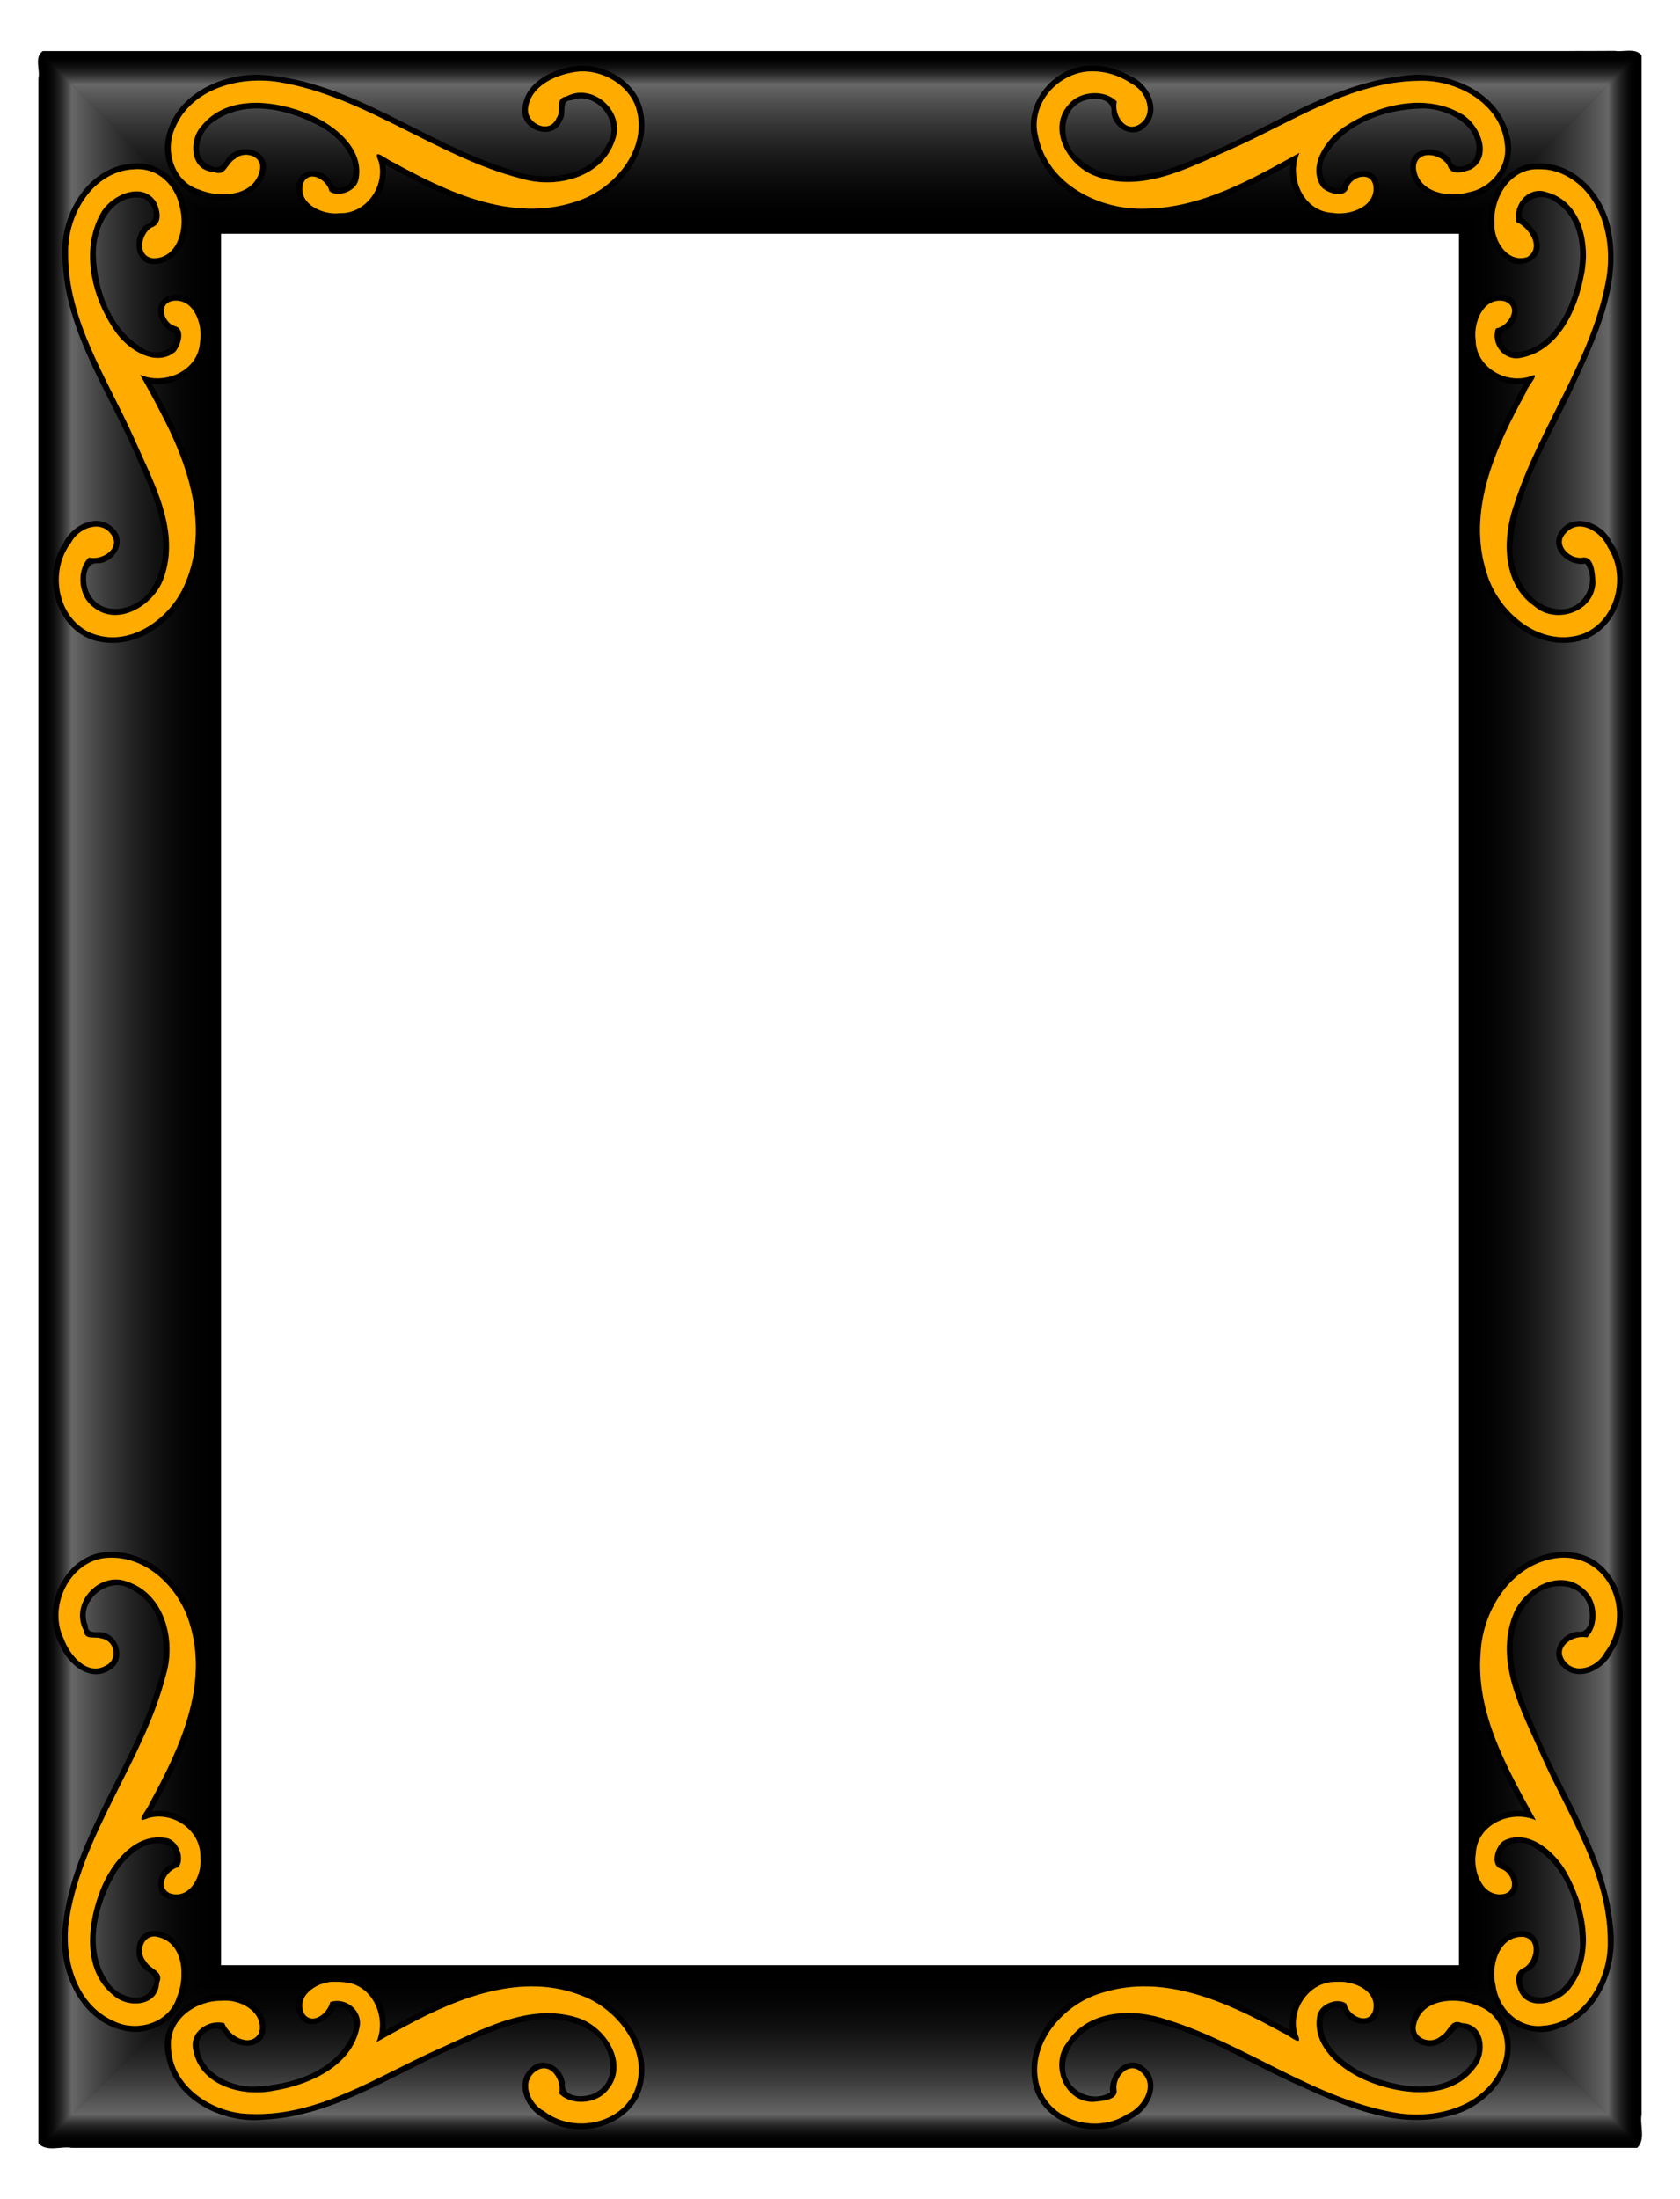 <?xml version="1.0" encoding="UTF-8" standalone="no"?>
<!-- Created with Inkscape (http://www.inkscape.org/) -->

<svg
   xmlns:dc="http://purl.org/dc/elements/1.1/"
   xmlns:cc="http://creativecommons.org/ns#"
   xmlns:rdf="http://www.w3.org/1999/02/22-rdf-syntax-ns#"
   xmlns:svg="http://www.w3.org/2000/svg"
   xmlns="http://www.w3.org/2000/svg"
   xmlns:xlink="http://www.w3.org/1999/xlink"
   xmlns:sodipodi="http://sodipodi.sourceforge.net/DTD/sodipodi-0.dtd"
   xmlns:inkscape="http://www.inkscape.org/namespaces/inkscape"
   width="163.55mm"
   height="213.983mm"
   viewBox="0 0 579.508 758.206"
   id="svg9563"
   version="1.1"
   inkscape:version="0.91 r13725"
   sodipodi:docname="RectangularFrame19.svg">
  <defs
     id="defs9565">
    <linearGradient
       id="linearGradient10485">
      <stop
         id="stop10487"
         offset="0"
         style="stop-color:#000000;stop-opacity:0;" />
      <stop
         style="stop-color:#ffffff;stop-opacity:0.405;"
         offset="0.833"
         id="stop10489" />
      <stop
         id="stop10491"
         offset="1"
         style="stop-color:#000000;stop-opacity:0;" />
    </linearGradient>
    <linearGradient
       inkscape:collect="always"
       xlink:href="#linearGradient10485"
       id="linearGradient4557"
       gradientUnits="userSpaceOnUse"
       x1="1400"
       y1="1252.362"
       x2="1400"
       y2="1312.362"
       gradientTransform="matrix(1,0,0,-1,-6358.641,-1510.901)" />
    <filter
       inkscape:label="3D Marble"
       inkscape:menu="Materials"
       inkscape:menu-tooltip="3D warped marble texture"
       height="1.5"
       y="-0.25"
       width="1.5"
       x="-0.25"
       style="color-interpolation-filters:sRGB"
       id="filter4505">
      <feGaussianBlur
         stdDeviation="4"
         result="result8"
         id="feGaussianBlur4507" />
      <feTurbulence
         seed="50"
         result="result7"
         type="turbulence"
         numOctaves="7"
         baseFrequency="0.01 0.01"
         id="feTurbulence4509" />
      <feColorMatrix
         result="result5"
         values="1 0 0 0 0 0 1 0 0 0 0 0 1 0 0 0 0 0 1.4 0 "
         id="feColorMatrix4511" />
      <feComposite
         result="result6"
         in="result5"
         operator="in"
         in2="result8"
         id="feComposite4513" />
      <feDisplacementMap
         in="result5"
         xChannelSelector="A"
         yChannelSelector="A"
         scale="100"
         result="result4"
         in2="result6"
         id="feDisplacementMap4515" />
      <feFlood
         flood-opacity="1"
         flood-color="rgb(107,234,107)"
         id="feFlood4517" />
      <feComposite
         result="result2"
         operator="atop"
         in2="result4"
         id="feComposite4519" />
      <feComposite
         in="result2"
         operator="atop"
         in2="SourceGraphic"
         result="result9"
         id="feComposite4521" />
      <feBlend
         result="fbSourceGraphic"
         mode="darken"
         in2="result9"
         id="feBlend4523" />
      <feGaussianBlur
         stdDeviation="5"
         in="fbSourceGraphic"
         result="result0"
         id="feGaussianBlur4525" />
      <feComposite
         in2="fbSourceGraphic"
         result="result2"
         operator="in"
         id="feComposite4531" />
      <feComposite
         k4="0"
         k1="0"
         in="fbSourceGraphic"
         result="result4"
         operator="arithmetic"
         k2="1"
         k3="1"
         in2="result2"
         id="feComposite4533" />
    </filter>
    <linearGradient
       inkscape:collect="always"
       xlink:href="#linearGradient10485"
       id="linearGradient10505"
       gradientUnits="userSpaceOnUse"
       gradientTransform="translate(-6358.641,-3415.626)"
       x1="1400"
       y1="1252.362"
       x2="1400"
       y2="1312.362" />
    <linearGradient
       inkscape:collect="always"
       xlink:href="#linearGradient10485"
       id="linearGradient10509"
       gradientUnits="userSpaceOnUse"
       gradientTransform="matrix(0,1,-1,0,-3756.279,-3943.263)"
       x1="1400"
       y1="1252.362"
       x2="1400"
       y2="1312.362" />
    <linearGradient
       inkscape:collect="always"
       xlink:href="#linearGradient10485"
       id="linearGradient10513"
       gradientUnits="userSpaceOnUse"
       gradientTransform="matrix(0,1,1,0,-5831.004,-3943.263)"
       x1="1400"
       y1="1252.362"
       x2="1400"
       y2="1312.362" />
    <filter
       inkscape:collect="always"
       style="color-interpolation-filters:sRGB"
       id="filter10545"
       x="-0.014"
       width="1.028"
       y="-0.011"
       height="1.021">
      <feGaussianBlur
         inkscape:collect="always"
         stdDeviation="3.175"
         id="feGaussianBlur10547" />
    </filter>
    <filter
       inkscape:menu-tooltip="Bright metallic effect for any color"
       inkscape:menu="Bevels"
       inkscape:label="Bright Metal"
       style="color-interpolation-filters:sRGB"
       id="filter10833">
      <feGaussianBlur
         result="result6"
         stdDeviation="8"
         in="SourceGraphic"
         id="feGaussianBlur10835" />
      <feComposite
         in2="SourceGraphic"
         in="result6"
         operator="xor"
         result="result10"
         id="feComposite10837" />
      <feGaussianBlur
         result="result2"
         stdDeviation="8"
         id="feGaussianBlur10839" />
      <feComposite
         in2="SourceGraphic"
         operator="atop"
         in="result10"
         result="result91"
         id="feComposite10841" />
      <feComposite
         result="result4"
         in="result2"
         operator="xor"
         in2="result91"
         id="feComposite10843" />
      <feGaussianBlur
         in="result4"
         result="result3"
         stdDeviation="4"
         id="feGaussianBlur10845" />
      <feSpecularLighting
         result="result5"
         specularExponent="5"
         specularConstant="1.1"
         surfaceScale="18"
         id="feSpecularLighting10847">
        <feDistantLight
           azimuth="235"
           elevation="55"
           id="feDistantLight10849" />
      </feSpecularLighting>
      <feComposite
         in="result3"
         k3="1.1"
         k2="0.5"
         operator="arithmetic"
         result="result7"
         in2="result5"
         k1="0.5"
         id="feComposite10851"
         k4="0" />
      <feComposite
         in="result7"
         operator="atop"
         in2="SourceGraphic"
         result="result8"
         id="feComposite10853" />
    </filter>
    <filter
       inkscape:menu-tooltip="Bright metallic effect for any color"
       inkscape:menu="Bevels"
       inkscape:label="Bright Metal"
       style="color-interpolation-filters:sRGB"
       id="filter10855">
      <feGaussianBlur
         result="result6"
         stdDeviation="8"
         in="SourceGraphic"
         id="feGaussianBlur10857" />
      <feComposite
         in2="SourceGraphic"
         in="result6"
         operator="xor"
         result="result10"
         id="feComposite10859" />
      <feGaussianBlur
         result="result2"
         stdDeviation="8"
         id="feGaussianBlur10861" />
      <feComposite
         in2="SourceGraphic"
         operator="atop"
         in="result10"
         result="result91"
         id="feComposite10863" />
      <feComposite
         result="result4"
         in="result2"
         operator="xor"
         in2="result91"
         id="feComposite10865" />
      <feGaussianBlur
         in="result4"
         result="result3"
         stdDeviation="4"
         id="feGaussianBlur10867" />
      <feSpecularLighting
         result="result5"
         specularExponent="5"
         specularConstant="1.1"
         surfaceScale="18"
         id="feSpecularLighting10869">
        <feDistantLight
           azimuth="235"
           elevation="55"
           id="feDistantLight10871" />
      </feSpecularLighting>
      <feComposite
         in="result3"
         k3="1.1"
         k2="0.5"
         operator="arithmetic"
         result="result7"
         in2="result5"
         k1="0.5"
         id="feComposite10873"
         k4="0" />
      <feComposite
         in="result7"
         operator="atop"
         in2="SourceGraphic"
         result="result8"
         id="feComposite10875" />
    </filter>
    <filter
       inkscape:menu-tooltip="Bright metallic effect for any color"
       inkscape:menu="Bevels"
       inkscape:label="Bright Metal"
       style="color-interpolation-filters:sRGB"
       id="filter10877">
      <feGaussianBlur
         result="result6"
         stdDeviation="8"
         in="SourceGraphic"
         id="feGaussianBlur10879" />
      <feComposite
         in2="SourceGraphic"
         in="result6"
         operator="xor"
         result="result10"
         id="feComposite10881" />
      <feGaussianBlur
         result="result2"
         stdDeviation="8"
         id="feGaussianBlur10883" />
      <feComposite
         in2="SourceGraphic"
         operator="atop"
         in="result10"
         result="result91"
         id="feComposite10885" />
      <feComposite
         result="result4"
         in="result2"
         operator="xor"
         in2="result91"
         id="feComposite10887" />
      <feGaussianBlur
         in="result4"
         result="result3"
         stdDeviation="4"
         id="feGaussianBlur10889" />
      <feSpecularLighting
         result="result5"
         specularExponent="5"
         specularConstant="1.1"
         surfaceScale="18"
         id="feSpecularLighting10891">
        <feDistantLight
           azimuth="235"
           elevation="55"
           id="feDistantLight10893" />
      </feSpecularLighting>
      <feComposite
         in="result3"
         k3="1.1"
         k2="0.5"
         operator="arithmetic"
         result="result7"
         in2="result5"
         k1="0.5"
         id="feComposite10895"
         k4="0" />
      <feComposite
         in="result7"
         operator="atop"
         in2="SourceGraphic"
         result="result8"
         id="feComposite10897" />
    </filter>
    <filter
       inkscape:menu-tooltip="Bright metallic effect for any color"
       inkscape:menu="Bevels"
       inkscape:label="Bright Metal"
       style="color-interpolation-filters:sRGB"
       id="filter10899">
      <feGaussianBlur
         result="result6"
         stdDeviation="8"
         in="SourceGraphic"
         id="feGaussianBlur10901" />
      <feComposite
         in2="SourceGraphic"
         in="result6"
         operator="xor"
         result="result10"
         id="feComposite10903" />
      <feGaussianBlur
         result="result2"
         stdDeviation="8"
         id="feGaussianBlur10905" />
      <feComposite
         in2="SourceGraphic"
         operator="atop"
         in="result10"
         result="result91"
         id="feComposite10907" />
      <feComposite
         result="result4"
         in="result2"
         operator="xor"
         in2="result91"
         id="feComposite10909" />
      <feGaussianBlur
         in="result4"
         result="result3"
         stdDeviation="4"
         id="feGaussianBlur10911" />
      <feSpecularLighting
         result="result5"
         specularExponent="5"
         specularConstant="1.1"
         surfaceScale="18"
         id="feSpecularLighting10913">
        <feDistantLight
           azimuth="235"
           elevation="55"
           id="feDistantLight10915" />
      </feSpecularLighting>
      <feComposite
         in="result3"
         k3="1.1"
         k2="0.5"
         operator="arithmetic"
         result="result7"
         in2="result5"
         k1="0.5"
         id="feComposite10917"
         k4="0" />
      <feComposite
         in="result7"
         operator="atop"
         in2="SourceGraphic"
         result="result8"
         id="feComposite10919" />
    </filter>
    <filter
       inkscape:menu-tooltip="Bright metallic effect for any color"
       inkscape:menu="Bevels"
       inkscape:label="Bright Metal"
       style="color-interpolation-filters:sRGB"
       id="filter10921">
      <feGaussianBlur
         result="result6"
         stdDeviation="8"
         in="SourceGraphic"
         id="feGaussianBlur10923" />
      <feComposite
         in2="SourceGraphic"
         in="result6"
         operator="xor"
         result="result10"
         id="feComposite10925" />
      <feGaussianBlur
         result="result2"
         stdDeviation="8"
         id="feGaussianBlur10927" />
      <feComposite
         in2="SourceGraphic"
         operator="atop"
         in="result10"
         result="result91"
         id="feComposite10929" />
      <feComposite
         result="result4"
         in="result2"
         operator="xor"
         in2="result91"
         id="feComposite10931" />
      <feGaussianBlur
         in="result4"
         result="result3"
         stdDeviation="4"
         id="feGaussianBlur10933" />
      <feSpecularLighting
         result="result5"
         specularExponent="5"
         specularConstant="1.1"
         surfaceScale="18"
         id="feSpecularLighting10935">
        <feDistantLight
           azimuth="235"
           elevation="55"
           id="feDistantLight10937" />
      </feSpecularLighting>
      <feComposite
         in="result3"
         k3="1.1"
         k2="0.5"
         operator="arithmetic"
         result="result7"
         in2="result5"
         k1="0.5"
         id="feComposite10939"
         k4="0" />
      <feComposite
         in="result7"
         operator="atop"
         in2="SourceGraphic"
         result="result8"
         id="feComposite10941" />
    </filter>
    <filter
       inkscape:menu-tooltip="Bright metallic effect for any color"
       inkscape:menu="Bevels"
       inkscape:label="Bright Metal"
       style="color-interpolation-filters:sRGB"
       id="filter10943">
      <feGaussianBlur
         result="result6"
         stdDeviation="8"
         in="SourceGraphic"
         id="feGaussianBlur10945" />
      <feComposite
         in2="SourceGraphic"
         in="result6"
         operator="xor"
         result="result10"
         id="feComposite10947" />
      <feGaussianBlur
         result="result2"
         stdDeviation="8"
         id="feGaussianBlur10949" />
      <feComposite
         in2="SourceGraphic"
         operator="atop"
         in="result10"
         result="result91"
         id="feComposite10951" />
      <feComposite
         result="result4"
         in="result2"
         operator="xor"
         in2="result91"
         id="feComposite10953" />
      <feGaussianBlur
         in="result4"
         result="result3"
         stdDeviation="4"
         id="feGaussianBlur10955" />
      <feSpecularLighting
         result="result5"
         specularExponent="5"
         specularConstant="1.1"
         surfaceScale="18"
         id="feSpecularLighting10957">
        <feDistantLight
           azimuth="235"
           elevation="55"
           id="feDistantLight10959" />
      </feSpecularLighting>
      <feComposite
         in="result3"
         k3="1.1"
         k2="0.5"
         operator="arithmetic"
         result="result7"
         in2="result5"
         k1="0.5"
         id="feComposite10961"
         k4="0" />
      <feComposite
         in="result7"
         operator="atop"
         in2="SourceGraphic"
         result="result8"
         id="feComposite10963" />
    </filter>
    <filter
       inkscape:menu-tooltip="Bright metallic effect for any color"
       inkscape:menu="Bevels"
       inkscape:label="Bright Metal"
       style="color-interpolation-filters:sRGB"
       id="filter10965">
      <feGaussianBlur
         result="result6"
         stdDeviation="8"
         in="SourceGraphic"
         id="feGaussianBlur10967" />
      <feComposite
         in2="SourceGraphic"
         in="result6"
         operator="xor"
         result="result10"
         id="feComposite10969" />
      <feGaussianBlur
         result="result2"
         stdDeviation="8"
         id="feGaussianBlur10971" />
      <feComposite
         in2="SourceGraphic"
         operator="atop"
         in="result10"
         result="result91"
         id="feComposite10973" />
      <feComposite
         result="result4"
         in="result2"
         operator="xor"
         in2="result91"
         id="feComposite10975" />
      <feGaussianBlur
         in="result4"
         result="result3"
         stdDeviation="4"
         id="feGaussianBlur10977" />
      <feSpecularLighting
         result="result5"
         specularExponent="5"
         specularConstant="1.1"
         surfaceScale="18"
         id="feSpecularLighting10979">
        <feDistantLight
           azimuth="235"
           elevation="55"
           id="feDistantLight10981" />
      </feSpecularLighting>
      <feComposite
         in="result3"
         k3="1.1"
         k2="0.5"
         operator="arithmetic"
         result="result7"
         in2="result5"
         k1="0.5"
         id="feComposite10983"
         k4="0" />
      <feComposite
         in="result7"
         operator="atop"
         in2="SourceGraphic"
         result="result8"
         id="feComposite10985" />
    </filter>
    <filter
       inkscape:menu-tooltip="Bright metallic effect for any color"
       inkscape:menu="Bevels"
       inkscape:label="Bright Metal"
       style="color-interpolation-filters:sRGB"
       id="filter10987">
      <feGaussianBlur
         result="result6"
         stdDeviation="8"
         in="SourceGraphic"
         id="feGaussianBlur10989" />
      <feComposite
         in2="SourceGraphic"
         in="result6"
         operator="xor"
         result="result10"
         id="feComposite10991" />
      <feGaussianBlur
         result="result2"
         stdDeviation="8"
         id="feGaussianBlur10993" />
      <feComposite
         in2="SourceGraphic"
         operator="atop"
         in="result10"
         result="result91"
         id="feComposite10995" />
      <feComposite
         result="result4"
         in="result2"
         operator="xor"
         in2="result91"
         id="feComposite10997" />
      <feGaussianBlur
         in="result4"
         result="result3"
         stdDeviation="4"
         id="feGaussianBlur10999" />
      <feSpecularLighting
         result="result5"
         specularExponent="5"
         specularConstant="1.1"
         surfaceScale="18"
         id="feSpecularLighting11001">
        <feDistantLight
           azimuth="235"
           elevation="55"
           id="feDistantLight11003" />
      </feSpecularLighting>
      <feComposite
         in="result3"
         k3="1.1"
         k2="0.5"
         operator="arithmetic"
         result="result7"
         in2="result5"
         k1="0.5"
         id="feComposite11005"
         k4="0" />
      <feComposite
         in="result7"
         operator="atop"
         in2="SourceGraphic"
         result="result8"
         id="feComposite11007" />
    </filter>
    <filter
       inkscape:collect="always"
       style="color-interpolation-filters:sRGB"
       id="filter11265"
       x="-0.142"
       width="1.283"
       y="-0.045"
       height="1.091">
      <feGaussianBlur
         inkscape:collect="always"
         stdDeviation="3.133"
         id="feGaussianBlur11267" />
    </filter>
    <filter
       inkscape:collect="always"
       style="color-interpolation-filters:sRGB"
       id="filter11269"
       x="-0.045"
       width="1.091"
       y="-0.142"
       height="1.284">
      <feGaussianBlur
         inkscape:collect="always"
         stdDeviation="3.133"
         id="feGaussianBlur11271" />
    </filter>
    <filter
       inkscape:collect="always"
       style="color-interpolation-filters:sRGB"
       id="filter11273"
       x="-0.142"
       width="1.284"
       y="-0.045"
       height="1.091">
      <feGaussianBlur
         inkscape:collect="always"
         stdDeviation="3.133"
         id="feGaussianBlur11275" />
    </filter>
    <filter
       inkscape:collect="always"
       style="color-interpolation-filters:sRGB"
       id="filter11277"
       x="-0.045"
       width="1.091"
       y="-0.142"
       height="1.284">
      <feGaussianBlur
         inkscape:collect="always"
         stdDeviation="3.133"
         id="feGaussianBlur11279" />
    </filter>
    <filter
       inkscape:collect="always"
       style="color-interpolation-filters:sRGB"
       id="filter11281"
       x="-0.142"
       width="1.284"
       y="-0.045"
       height="1.091">
      <feGaussianBlur
         inkscape:collect="always"
         stdDeviation="3.133"
         id="feGaussianBlur11283" />
    </filter>
    <filter
       inkscape:collect="always"
       style="color-interpolation-filters:sRGB"
       id="filter11285"
       x="-0.045"
       width="1.091"
       y="-0.142"
       height="1.283">
      <feGaussianBlur
         inkscape:collect="always"
         stdDeviation="3.133"
         id="feGaussianBlur11287" />
    </filter>
    <filter
       inkscape:collect="always"
       style="color-interpolation-filters:sRGB"
       id="filter11289"
       x="-0.142"
       width="1.284"
       y="-0.045"
       height="1.091">
      <feGaussianBlur
         inkscape:collect="always"
         stdDeviation="3.133"
         id="feGaussianBlur11291" />
    </filter>
    <filter
       inkscape:collect="always"
       style="color-interpolation-filters:sRGB"
       id="filter11293"
       x="-0.045"
       width="1.091"
       y="-0.142"
       height="1.284">
      <feGaussianBlur
         inkscape:collect="always"
         stdDeviation="3.133"
         id="feGaussianBlur11295" />
    </filter>
  </defs>
  <sodipodi:namedview
     id="base"
     pagecolor="#ffffff"
     bordercolor="#666666"
     borderopacity="1.0"
     inkscape:pageopacity="0.0"
     inkscape:pageshadow="2"
     inkscape:zoom="0.69401221"
     inkscape:cx="36.242896"
     inkscape:cy="377.66647"
     inkscape:document-units="px"
     inkscape:current-layer="layer1"
     showgrid="true"
     fit-margin-top="0"
     fit-margin-left="0"
     fit-margin-right="0"
     fit-margin-bottom="0"
     inkscape:object-paths="true"
     inkscape:snap-intersection-paths="true"
     inkscape:object-nodes="true"
     showborder="true"
     inkscape:window-width="1366"
     inkscape:window-height="705"
     inkscape:window-x="-8"
     inkscape:window-y="-8"
     inkscape:window-maximized="1" />
  <g
     inkscape:label="Layer 1"
     inkscape:groupmode="layer"
     id="layer1"
     transform="translate(5083.396,2842.362)">
    <g
       id="g4283">
      <path
         inkscape:connector-curvature="0"
         id="path10515"
         d="m -4536.65,-2824.785 c -177.33,0.049 -354.66,0.01 -531.99,0.021 -3.052,2.14 -0.81,6.456 -1.5,9.5 0,237.333 0,474.667 0,712 2.983,3.03 7.768,0.829 11.5,1.5 180,0 360,0 540,0 3.03,-2.983 0.829,-7.768 1.5,-11.5 0,-236.667 0,-473.333 0,-710 -2.06,-2.729 -6.33,-1.067 -9.229,-1.565 -3.427,0.015 -6.854,0.029 -10.281,0.044 z m -43.49,63.022 c 0,199 0,398 0,597 -142.333,0 -284.667,0 -427,0 0,-199 0,-398 0,-597 142.333,0 284.667,0 427,0 z"
         style="opacity:1;fill:#000000;fill-opacity:1;stroke:none;stroke-width:3;stroke-linecap:butt;stroke-linejoin:round;stroke-miterlimit:4;stroke-dasharray:none;stroke-dashoffset:0;stroke-opacity:1;filter:url(#filter10545)" />
      <path
         style="opacity:1;fill:#001a00;fill-opacity:1;stroke:none;stroke-width:3;stroke-linecap:butt;stroke-linejoin:round;stroke-miterlimit:4;stroke-dasharray:none;stroke-dashoffset:0;stroke-opacity:1;filter:url(#filter4505)"
         d="m -5068.641,-2823.263 0,720 550,0 0,-720 z m 60,60 430,0 0,600 -430,0 z"
         id="path4503"
         inkscape:connector-curvature="0"
         sodipodi:nodetypes="cccccccccc" />
      <path
         inkscape:connector-curvature="0"
         id="path10511"
         d="m -4518.641,-2823.263 -60,60 0,600 60,60 z"
         style="fill:url(#linearGradient10513);fill-opacity:1;fill-rule:evenodd;stroke:none;stroke-width:1px;stroke-linecap:butt;stroke-linejoin:miter;stroke-opacity:1"
         sodipodi:nodetypes="ccccc" />
      <path
         style="fill:url(#linearGradient4557);fill-opacity:1;fill-rule:evenodd;stroke:none;stroke-width:1px;stroke-linecap:butt;stroke-linejoin:miter;stroke-opacity:1"
         d="m -5068.641,-2823.263 60,60 430,0 60,-60 z"
         id="path4555"
         inkscape:connector-curvature="0" />
      <path
         inkscape:connector-curvature="0"
         id="path10503"
         d="m -5068.641,-2103.263 60,-60 430,0 60,60 z"
         style="fill:url(#linearGradient10505);fill-opacity:1;fill-rule:evenodd;stroke:none;stroke-width:1px;stroke-linecap:butt;stroke-linejoin:miter;stroke-opacity:1" />
      <path
         sodipodi:nodetypes="ccccc"
         style="fill:url(#linearGradient10509);fill-opacity:1;fill-rule:evenodd;stroke:none;stroke-width:1px;stroke-linecap:butt;stroke-linejoin:miter;stroke-opacity:1"
         d="m -5068.641,-2823.263 60,60 0,600 -60,60 z"
         id="path10507"
         inkscape:connector-curvature="0" />
      <path
         inkscape:connector-curvature="0"
         id="path11009"
         d="m -4707.102,-2819.746 c -13.266,-0.068 -24.492,14.446 -19.578,27.156 5.406,17.997 26.384,26.307 43.828,23.854 16.08,-1.63 30.683,-9.268 44.611,-16.953 -1.538,9.78 6.75,19.748 16.834,18.898 7.106,0.484 16.255,-5.528 13.221,-13.498 -2.704,-5.837 -11.287,-2.606 -12.469,2.676 -6.575,1.527 -8.432,-7.152 -5.174,-11.396 6.485,-10.87 20.189,-15.552 32.258,-15.912 9.236,-0.639 22.838,6.628 18.717,17.384 -1.77,2.576 -7.279,4.364 -8.16,0.188 -3.395,-4.89 -13.511,-5.032 -13.938,2.162 -0.22,9.492 11.354,13.485 19.23,11.389 10.545,-1.118 18.342,-12.527 14.703,-22.693 -4.33,-15.312 -22.344,-22.045 -36.973,-19.639 -25.833,3.072 -47.29,19.331 -71.064,28.5 -12.491,5.593 -29.482,10.284 -40.486,-0.447 -6.482,-5.284 -5.982,-17.767 3.035,-19.842 3.687,-1.033 9.173,-0.133 8.48,4.566 0.728,5.402 7.743,9.143 11.859,4.635 5.826,-5.49 1.054,-14.893 -5.41,-17.445 -4.077,-2.373 -8.797,-3.694 -13.525,-3.582 z"
         style="fill:#000000;fill-opacity:1;filter:url(#filter11293)" />
      <path
         inkscape:connector-curvature="0"
         id="path4235"
         d="m -4707.094,-2817.746 c -11.112,0.225 -21.022,11.056 -18.229,22.295 3.278,16.543 21.104,25.528 36.834,25.021 19.407,-0.15 36.848,-10.148 53.365,-19.259 -3.749,8.532 1.347,20.179 11.31,20.699 5.962,1.068 15.354,-2.152 14.088,-9.604 -1.083,-4.817 -7.412,-2.835 -8.629,0.859 -0.913,3.967 -6.99,2.078 -9.104,-0.025 -5.25,-7.227 1.441,-16.53 7.568,-20.738 11.488,-7.78 27.998,-11.958 40.654,-4.606 6.296,3.582 11.152,14.87 3.166,19.215 -2.762,0.965 -6.897,2.221 -7.976,-1.412 -2.264,-4.229 -10.938,-5.573 -10.934,0.773 0.641,8.516 11.378,10.48 18.111,8.447 7.711,-1.383 13.716,-8.71 12.512,-16.65 -1.452,-14.183 -16.777,-22.338 -29.945,-21.748 -23.561,0.395 -43.818,14.497 -64.675,23.669 -14.631,6.402 -31.063,15.441 -47.147,8.931 -8.995,-3.58 -16.187,-16.014 -8.803,-24.344 3.933,-4.9 12.646,-5.423 16.77,-1.127 -1.064,4.292 2.772,10.935 7.643,7.912 5.604,-3.54 2.516,-11.475 -2.455,-13.979 -4.109,-2.826 -9.121,-4.46 -14.125,-4.33 z"
         style="fill:#ffab00;fill-opacity:1;filter:url(#filter10833)" />
      <path
         inkscape:connector-curvature="0"
         id="path11011"
         d="m -4553.809,-2785.998 c -15.299,0.721 -22.231,24.344 -9.877,33.227 4.67,3.673 12.827,-0.01 11.236,-6.326 -0.515,-3.663 -3.745,-6.254 -6.074,-8.439 -0.375,-6.255 6.981,-8.797 11.469,-5.312 10.836,6.814 9.927,22.111 6.043,32.732 -2.982,9.102 -10.129,19.71 -20.785,19.111 -3.341,-0.781 -6.103,-6.636 -1.705,-7.693 4.401,-2.543 5.299,-10.442 -0.566,-11.758 -8.93,-1.845 -13.697,8.982 -12.25,16.387 0.62,8.925 10.007,15.322 18.578,14.021 -10.333,18.895 -21.135,40.702 -15.604,62.795 3.11,15.238 18.229,29.761 34.561,25.947 14.359,-3.492 19.471,-22.79 11.26,-34.277 -3.091,-6.581 -13.642,-10.512 -18.127,-3.141 -3.553,5.687 3.475,11.839 9.096,10.689 4.418,6.49 -0.71,16.269 -8.865,15.736 -11.044,-0.464 -17.226,-13.09 -16.229,-23.056 1.837,-19.122 12.956,-36.071 20.916,-53.288 7.734,-16.757 16.846,-35.229 13.029,-54.209 -2.329,-12.368 -12.659,-24.059 -26.105,-23.146 z"
         style="fill:#000000;fill-opacity:1;filter:url(#filter11289)" />
      <path
         inkscape:connector-curvature="0"
         id="path10593"
         d="m -4552.391,-2783.992 c -9.816,-0.536 -16.082,9.674 -15.488,18.57 -0.431,6.058 4.643,14.028 11.449,11.611 4.928,-3.475 0.246,-10.287 -3.916,-11.992 -1.26,-6.19 4.259,-12.611 10.666,-10.252 11.976,3.284 14.96,17.931 12.639,28.623 -2.177,11.805 -8.696,26.101 -21.758,28.461 -5.785,1.288 -10.538,-4.747 -8.602,-10.15 4.215,-0.573 8.46,-7.375 2.977,-9.367 -7.254,-1.632 -10.817,7.443 -9.943,13.326 0.091,9.348 10.333,15.379 18.846,12.56 4.254,-1.927 -1.171,3.704 -1.395,5.361 -10.298,18.733 -20.689,40.846 -13.613,62.529 3.954,13.332 18.155,25.625 32.598,21.092 11.779,-4.127 15.803,-19.887 9.152,-29.983 -2.195,-5.248 -9.927,-10.308 -14.555,-4.848 -3.696,3.893 1.343,8.938 5.699,8.373 4.209,-0.833 4.475,5.776 4.588,8.723 -0.481,10.177 -13.964,14.507 -21.17,7.943 -11.258,-7.867 -10.962,-23.557 -6.857,-35.096 8.62,-26.853 27.085,-50.079 31.834,-78.23 2.163,-13.375 -2.054,-29.925 -15.512,-35.74 -2.406,-1.019 -5.022,-1.562 -7.639,-1.516 z"
         style="fill:#ffab00;fill-opacity:1;filter:url(#filter10855)" />
      <path
         inkscape:connector-curvature="0"
         id="path11013"
         d="m -4883.264,-2819.734 c -8.894,0.548 -20.33,5.927 -19.943,16.254 0.557,6.631 11.123,9.542 13.658,2.623 1.917,-2.268 -0.818,-6.993 3.502,-6.984 8.487,-3.241 17.196,7.803 11.977,15.365 -5.963,11.637 -21.832,13.063 -32.922,8.686 -29.432,-8.705 -54.737,-30.769 -86.256,-32.782 -14.146,-0.681 -30.567,7.389 -33.032,22.501 -1.677,9.44 5.258,19 14.824,20.17 7.989,2.263 19.498,-1.514 19.805,-11.037 -0.272,-6.83 -9.937,-7.801 -13.467,-2.865 -1.313,2.216 -2.889,4.091 -5.578,2.59 -7.014,-2.516 -3.828,-12.294 1.273,-15.357 11.081,-7.832 26.211,-3.963 37.084,2.107 6.228,3.537 14.009,12.017 9.6,19.373 -2.123,2.079 -5.838,2.332 -6.615,-0.979 -2.628,-4.367 -10.572,-4.792 -11.549,1.084 -1.646,8.909 9.238,13.468 16.592,12.035 8.794,-0.857 15.31,-10.118 13.787,-18.691 19.141,10.645 41.531,21.562 63.918,15.418 15.044,-3.455 29.075,-18.934 24.684,-35.023 -2.623,-9.015 -12.201,-14.81 -21.342,-14.486 z"
         style="fill:#000000;fill-opacity:1;filter:url(#filter11285)" />
      <path
         inkscape:connector-curvature="0"
         id="path10601"
         d="m -4883.227,-2817.734 c -7.367,0.591 -17.293,4.565 -18.043,12.955 -0.319,5.203 7.519,8.743 9.82,3.158 1.939,-2.492 -0.798,-6.922 3.369,-7.482 9.29,-5.015 20.664,5.443 16.768,15.152 -4.321,12.947 -20.478,16.774 -32.152,13.209 -29.279,-7.423 -53.641,-28.296 -83.691,-33.303 -13.375,-2.163 -29.925,2.054 -35.74,15.512 -3.77,7.898 -0.598,18.849 8.27,21.557 6.946,2.964 18.769,2.378 20.797,-6.537 1.355,-4.966 -5.182,-7.085 -8.4,-4.072 -2.909,1.511 -3.273,6.315 -7.381,4.516 -8.254,-0.345 -8.892,-10.893 -4.297,-15.836 8.971,-11.237 26.064,-8.854 37.755,-3.798 8.559,3.708 18.685,11.961 16.38,22.427 -0.949,4.055 -7.237,6.073 -9.979,3.84 -0.8,-3.803 -6.798,-7.565 -9.006,-2.846 -2.222,7.068 6.642,11.135 12.488,10.414 9.137,0.264 15.843,-9.272 13.469,-17.873 -2.412,-5.336 2.694,-0.556 5.133,0.369 18.735,10.298 40.852,20.697 62.537,13.615 13.333,-3.951 25.625,-18.155 21.092,-32.596 -2.663,-7.747 -11.188,-12.691 -19.188,-12.381 z"
         style="fill:#ffab00;fill-opacity:1;filter:url(#filter10877)" />
      <path
         inkscape:connector-curvature="0"
         id="path11015"
         d="m -5036.24,-2786.021 c -15.999,0.031 -26.518,17.062 -25.629,31.805 0.371,26.571 17.281,48.727 26.848,72.504 5.971,12.888 12.443,29.473 3.693,42.592 -4.366,7.037 -16.595,10.009 -21.139,1.639 -1.87,-3.349 -2.22,-11.274 3.148,-10.656 5.606,-0.465 9.885,-7.654 5.18,-11.98 -5.445,-5.779 -14.622,-1.121 -17.383,5.139 -7.973,11.71 -2.2,31.111 12.469,33.863 16.135,3.11 30.647,-11.25 33.73,-26.256 5.366,-22.047 -5.194,-43.893 -15.736,-62.668 9.766,1.512 19.695,-6.775 18.848,-16.838 0.485,-7.108 -5.535,-16.262 -13.506,-13.217 -5.796,2.676 -2.642,11.29 2.662,12.42 1.59,6.446 -7.099,8.577 -11.348,5.231 -10.812,-6.456 -15.603,-20.055 -15.94,-32.113 -0.267,-8.964 5.214,-21.087 15.838,-19.588 4.09,0.942 6.257,8.074 1.287,9.334 -4.81,3.673 -4.093,13.789 3.199,13.484 9.926,-0.491 13.075,-12.847 10.418,-20.871 -1.716,-7.654 -8.503,-14.148 -16.641,-13.822 z"
         style="fill:#000000;fill-opacity:1;filter:url(#filter11281)" />
      <path
         inkscape:connector-curvature="0"
         id="path10603"
         d="m -5036.938,-2783.992 c -14.228,0.493 -23.18,15.516 -22.927,28.651 -0.314,23.387 13.613,43.645 22.781,64.224 6.552,14.935 16.152,31.628 10.102,48.24 -3.322,9.334 -16.083,17.089 -24.66,9.518 -4.897,-3.933 -5.43,-12.644 -1.127,-16.77 4.293,1.064 10.933,-2.772 7.912,-7.643 -3.54,-5.604 -11.476,-2.516 -13.979,2.455 -7.476,9.617 -4.967,25.599 6.398,31.014 13.337,5.854 27.997,-4.714 32.978,-17.043 8.368,-19.587 0.747,-41.257 -8.659,-58.973 -2.217,-4.342 -4.577,-8.608 -6.992,-12.843 8.533,3.749 20.178,-1.348 20.699,-11.311 1.067,-5.962 -2.152,-15.354 -9.604,-14.088 -4.817,1.084 -2.835,7.412 0.859,8.629 3.886,0.862 2.107,6.686 0.205,8.877 -6.692,5.459 -15.966,-0.613 -20.236,-6.375 -8.393,-11.547 -12.81,-28.552 -5.359,-41.592 3.576,-6.162 14.324,-11.057 19.029,-3.611 1.466,3.161 2.267,7.437 -1.668,8.771 -3.656,2.357 -4.956,9.966 0.676,10.539 8.344,0.067 10.989,-10.261 9.268,-16.914 -1.27,-7.843 -7.322,-14.316 -15.697,-13.756 z"
         style="fill:#ffab00;fill-opacity:1;filter:url(#filter10899)" />
      <path
         inkscape:connector-curvature="0"
         id="path11017"
         d="m -4621.877,-2161.029 c -10.12,-1.008 -17.809,10.147 -16.558,18.65 -19.081,-10.566 -41.377,-21.385 -63.662,-15.264 -15.044,3.457 -29.077,18.934 -24.686,35.025 4.029,13.862 22.791,18.538 34.082,10.514 6.321,-3.041 10.445,-13.022 3.629,-17.775 -5.864,-4.433 -12.309,3.235 -11.367,8.977 -6.742,4.069 -15.964,-1.115 -15.588,-9.162 0.606,-11.148 13.323,-17.218 23.461,-16.172 19.844,2.211 37.049,13.73 54.859,21.861 16.806,7.644 35.733,16.629 54.591,11.503 12.753,-2.893 24.54,-16.41 19.782,-29.892 -3.977,-11.728 -21.294,-15.494 -30.408,-7.67 -4.174,3.504 -4.84,11.98 1.619,13.301 4.903,1.497 8.609,-2.898 11.363,-6.057 6.792,-0.51 8.857,8.257 4.688,12.58 -8.538,11.018 -25.066,8.386 -36.369,3.316 -7.69,-3.462 -17.235,-11.35 -14.174,-20.707 1.669,-2.49 6.338,-3.69 7.088,0.061 2.675,4.52 11.019,4.934 11.82,-1.221 1.424,-7.939 -7.543,-12.177 -14.17,-11.869 z"
         style="fill:#000000;fill-opacity:1;filter:url(#filter11277)" />
      <path
         inkscape:connector-curvature="0"
         id="path10607"
         d="m -4622.361,-2159 c -9.163,-0.303 -15.929,9.244 -13.543,17.877 2.411,5.335 -2.693,0.56 -5.133,-0.369 -18.736,-10.298 -40.853,-20.697 -62.539,-13.615 -13.332,3.953 -25.623,18.155 -21.09,32.596 4.127,11.779 19.887,15.804 29.982,9.152 5.248,-2.195 10.309,-9.927 4.848,-14.555 -4.168,-3.862 -9.202,1.808 -8.381,6.283 0.398,3.546 -5.523,3.741 -8.111,4.035 -10.053,0.071 -15.196,-13.012 -9.047,-20.48 7.324,-11.512 22.992,-11.887 34.478,-7.92 27.337,8.444 50.806,27.362 79.348,32.176 13.375,2.164 29.925,-2.055 35.74,-15.512 3.77,-7.898 0.598,-18.849 -8.27,-21.557 -6.943,-2.962 -18.759,-2.38 -20.795,6.527 -1.365,4.961 5.163,7.1 8.387,4.09 2.918,-1.506 3.28,-6.324 7.393,-4.523 8.008,0.313 8.911,10.407 4.604,15.408 -8.522,11.436 -25.488,9.422 -37.147,4.629 -8.831,-3.632 -19.352,-11.756 -17.395,-22.514 0.757,-4.161 7.118,-6.516 10.07,-4.176 0.71,4.303 7.941,7.707 9.271,2.02 1.219,-6.881 -7.187,-9.999 -12.672,-9.572 z"
         style="fill:#ffab00;fill-opacity:1;filter:url(#filter10921)" />
      <path
         inkscape:connector-curvature="0"
         id="path11019"
         d="m -4544.473,-2307.252 c -18.204,0.794 -30.38,19.593 -30.291,36.598 -0.871,19.051 8.214,36.637 17.172,52.834 -9.78,-1.539 -19.753,6.748 -18.902,16.834 -0.487,7.109 5.536,16.262 13.506,13.217 5.867,-2.766 2.525,-11.21 -2.664,-12.541 -1.524,-6.045 6.677,-8.486 10.879,-5.357 11.575,6.498 16.295,21 16.406,33.586 0.027,8.857 -6.313,20.757 -16.715,18.057 -3.486,-1.554 -4.974,-7.856 -0.406,-9.027 4.81,-3.673 4.092,-13.788 -3.199,-13.484 -9.941,0.494 -13.031,12.826 -10.455,20.863 1.923,10.133 13.356,16.648 22.973,12.898 14.547,-4.565 21.136,-21.591 19.111,-35.766 -2.547,-25.625 -18.655,-46.936 -27.83,-70.329 -5.84,-12.772 -11.315,-29.881 -0.887,-41.714 4.992,-6.328 16.878,-7.145 20.055,1.33 1.284,3.327 1.252,10.206 -3.664,9.527 -5.598,0.463 -9.886,7.637 -5.191,11.967 5.436,5.8 14.633,1.14 17.393,-5.125 7.975,-11.725 2.19,-31.01 -12.404,-33.904 -1.602,-0.344 -3.246,-0.501 -4.885,-0.463 z"
         style="fill:#000000;fill-opacity:1;filter:url(#filter11273)" />
      <path
         inkscape:connector-curvature="0"
         id="path10609"
         d="m -4545.012,-2305.232 c -16.226,1.153 -26.931,17.489 -27.627,32.691 -1.748,20.989 9.285,40.117 19.043,57.836 -8.534,-3.744 -20.178,1.349 -20.699,11.312 -1.069,5.962 2.152,15.354 9.604,14.088 4.819,-1.084 2.833,-7.415 -0.863,-8.631 -4.076,-1.114 -2.076,-7.781 0.769,-9.697 8.378,-4.383 17.425,3.494 21.483,10.359 6.771,11.649 10.604,28.243 2.01,39.953 -4.026,5.981 -16.029,9.181 -18.598,0.299 -1.029,-3.017 -0.762,-5.789 2.369,-6.982 3.657,-2.357 4.955,-9.965 -0.676,-10.539 -8.344,-0.066 -10.989,10.261 -9.268,16.914 1.025,7.898 8.043,14.745 16.303,13.736 14.088,-0.964 22.655,-15.929 22.338,-28.988 0.109,-23.599 -14.022,-43.963 -23.224,-64.771 -6.532,-14.913 -15.961,-31.622 -9.358,-48.051 3.606,-9.156 16.429,-16.346 24.674,-8.5 4.627,4.012 4.969,12.444 0.797,16.467 -4.29,-1.061 -10.929,2.765 -7.916,7.637 3.536,5.61 11.479,2.526 13.982,-2.449 7.475,-9.618 4.967,-25.599 -6.399,-31.014 -2.71,-1.293 -5.753,-1.821 -8.744,-1.67 z"
         style="fill:#ffab00;fill-opacity:1;filter:url(#filter10943)" />
      <path
         inkscape:connector-curvature="0"
         id="path11021"
         d="m -4968.754,-2161.025 c -6.943,-0.111 -15.351,6.907 -11.336,14.186 3.643,5.331 10.657,0.906 12.416,-3.57 5.972,-0.637 7.987,6.52 5.055,10.758 -6.065,11.928 -20.635,16.233 -32.924,16.77 -8.898,0.317 -20.476,-5.807 -19.125,-15.98 1.324,-3.629 7.312,-6.173 9.004,-1.684 3.41,4.574 12.591,5.33 13.783,-1.451 1.092,-9.344 -10.117,-14.018 -17.922,-12.295 -10.061,0.833 -18.942,10.575 -16.32,20.891 2.679,15.094 19.488,23.351 33.756,21.926 25.446,-1.293 46.719,-17.22 69.626,-26.509 12.901,-6.014 29.282,-12.608 42.682,-4.352 7.595,4.197 10.749,17.346 1.746,21.725 -3.352,1.644 -10.864,1.84 -10.246,-3.352 -0.465,-5.599 -7.64,-9.885 -11.971,-5.189 -5.793,5.44 -1.135,14.631 5.129,17.391 11.743,8.002 31.223,2.156 33.885,-12.588 2.96,-15.797 -10.831,-30.09 -25.484,-33.402 -22.258,-5.848 -44.472,4.87 -63.459,15.523 1.34,-10.81 -7.358,-20.145 -18.295,-18.795 z"
         style="fill:#000000;fill-opacity:1;filter:url(#filter11269)" />
      <path
         inkscape:connector-curvature="0"
         id="path10613"
         d="m -4967.627,-2159.014 c -5.692,-0.384 -13.822,4.434 -10.877,10.955 2.966,4.229 8.256,-0.306 9.02,-3.982 5.494,-1.893 11.595,3.173 10.043,9.057 -2.825,13.316 -17.681,19.688 -29.842,21.584 -10.628,2.042 -24.974,-1.75 -27.391,-13.801 -1.779,-6.287 5.068,-11.072 10.662,-9.568 1.536,4.499 9.205,8.781 12.016,3.232 1.675,-7.29 -6.872,-11.658 -13.104,-10.914 -8.542,-0.102 -17.833,6.171 -17.312,15.48 -0.015,14.108 14.631,23.475 27.652,23.504 23.1,0.838 43.271,-12.786 63.514,-21.918 15.326,-6.719 31.988,-16.703 49.113,-11.252 9.72,3.036 18.142,16.06 10.354,24.994 -3.94,4.909 -12.63,5.413 -16.77,1.127 1.062,-4.29 -2.766,-10.928 -7.637,-7.916 -5.61,3.536 -2.526,11.479 2.449,13.982 9.617,7.476 25.599,4.967 31.014,-6.399 5.976,-13.7 -5.2,-28.637 -17.965,-33.364 -20.42,-8.124 -42.435,0.555 -60.585,10.361 -3.474,1.821 -6.9,3.732 -10.307,5.675 3.744,-8.534 -1.349,-20.178 -11.312,-20.699 -0.906,-0.113 -1.821,-0.161 -2.734,-0.139 z"
         style="fill:#ffab00;fill-opacity:1;filter:url(#filter10965)" />
      <path
         inkscape:connector-curvature="0"
         id="path11023"
         d="m -5045.424,-2307.244 c -15.233,-0.036 -24.525,19.141 -17.352,31.881 2.52,6.706 10.721,13.624 17.744,8.502 5.447,-3.598 2.274,-12.737 -4.096,-12.75 -2.039,0.022 -4.034,0.3 -4.023,-2.353 -3.594,-8.488 7.561,-17.532 15.217,-12.264 11.699,5.979 13.099,21.855 8.711,32.971 -8.745,29.493 -30.761,54.727 -32.77,86.22 -0.681,14.146 7.389,30.566 22.501,33.032 9.44,1.677 19,-5.258 20.17,-14.824 2.262,-7.989 -1.513,-19.496 -11.035,-19.805 -6.829,0.268 -7.803,9.926 -2.875,13.461 2.157,1.34 4.159,2.871 2.596,5.582 -2.448,6.953 -12.236,3.87 -15.293,-1.184 -8.086,-11.306 -3.92,-27.076 2.623,-38.078 3.654,-5.914 11.578,-12.737 18.646,-8.842 2.228,2.117 2.536,5.984 -0.877,6.801 -4.338,2.647 -4.713,10.554 1.139,11.514 8.906,1.636 13.458,-9.242 12.027,-16.594 -0.857,-8.795 -10.12,-15.311 -18.693,-13.787 10.649,-19.139 21.561,-41.53 15.422,-63.916 -3.436,-13.403 -15.195,-25.848 -29.781,-25.566 z"
         style="fill:#000000;fill-opacity:1;filter:url(#filter11265)" />
      <path
         inkscape:connector-curvature="0"
         id="path10615"
         d="m -5045.41,-2305.244 c -13.45,0.064 -21.674,16.478 -15.961,28.01 1.964,5.431 7.969,12.839 14.371,9.209 4.417,-2.03 3.3,-8.663 -1.422,-9.354 -2.37,-0.953 -5.753,0.869 -6.131,-2.883 -4.953,-9.301 5.505,-20.585 15.182,-16.711 12.924,4.354 16.794,20.38 13.199,32.191 -7.433,29.262 -28.288,53.615 -33.293,83.652 -2.164,13.375 2.055,29.925 15.512,35.74 7.898,3.77 18.848,0.598 21.557,-8.27 2.964,-6.946 2.378,-18.769 -6.537,-20.797 -4.963,-1.355 -7.085,5.176 -4.076,8.395 1.509,2.913 6.318,3.277 4.52,7.387 -0.35,8.249 -10.884,8.878 -15.836,4.297 -10.974,-8.721 -8.924,-25.291 -4.201,-36.84 3.626,-8.818 11.742,-19.335 22.5,-17.398 4.263,0.766 6.47,7.229 4.17,10.082 -3.805,0.801 -7.565,6.799 -2.844,9.008 7.069,2.216 11.131,-6.644 10.412,-12.49 0.264,-9.137 -9.271,-15.843 -17.873,-13.469 -5.334,2.413 -0.56,-2.696 0.369,-5.133 10.298,-18.736 20.697,-40.853 13.615,-62.539 -3.707,-11.707 -14.315,-22.352 -27.233,-22.088 z"
         style="fill:#ffab00;fill-opacity:1;filter:url(#filter10987)" />
      <path
         id="path11297"
         transform="translate(-5068.641,-2823.263)"
         d="m 361.547,5.518 c -11.112,0.225 -21.022,11.056 -18.229,22.295 3.278,16.543 21.104,25.528 36.834,25.021 19.407,-0.15 36.848,-10.149 53.365,-19.26 -3.749,8.532 1.348,20.179 11.311,20.699 5.962,1.068 15.354,-2.152 14.088,-9.604 -1.083,-4.817 -7.412,-2.835 -8.629,0.859 -0.913,3.967 -6.99,2.078 -9.104,-0.025 -5.25,-7.227 1.441,-16.53 7.568,-20.738 11.488,-7.78 27.998,-11.958 40.654,-4.605 6.296,3.582 11.152,14.87 3.166,19.215 -2.762,0.965 -6.897,2.221 -7.977,-1.412 -2.264,-4.229 -10.938,-5.573 -10.934,0.773 0.641,8.516 11.378,10.48 18.111,8.447 7.711,-1.383 13.716,-8.71 12.512,-16.65 -1.452,-14.183 -16.775,-22.337 -29.943,-21.748 -23.561,0.395 -43.819,14.496 -64.676,23.668 -14.631,6.402 -31.065,15.442 -47.148,8.932 -8.995,-3.58 -16.187,-16.014 -8.803,-24.344 3.933,-4.9 12.646,-5.423 16.77,-1.127 -1.064,4.292 2.772,10.935 7.643,7.912 5.604,-3.54 2.516,-11.475 -2.455,-13.979 -4.109,-2.826 -9.121,-4.46 -14.125,-4.33 z m -176.133,0.012 c -7.367,0.591 -17.293,4.565 -18.043,12.955 -0.319,5.203 7.519,8.743 9.82,3.158 1.939,-2.492 -0.798,-6.922 3.369,-7.482 9.29,-5.015 20.664,5.443 16.768,15.152 -4.321,12.947 -20.478,16.774 -32.152,13.209 -29.279,-7.423 -53.641,-28.296 -83.691,-33.303 -13.375,-2.163 -29.925,2.054 -35.74,15.512 -3.77,7.898 -0.598,18.849 8.27,21.557 6.946,2.964 18.769,2.378 20.797,-6.537 1.355,-4.966 -5.182,-7.086 -8.4,-4.072 -2.909,1.511 -3.273,6.315 -7.381,4.516 -8.254,-0.345 -8.891,-10.894 -4.297,-15.836 8.971,-11.237 26.065,-8.855 37.756,-3.799 8.559,3.708 18.684,11.961 16.379,22.428 -0.949,4.055 -7.236,6.073 -9.979,3.84 -0.8,-3.803 -6.798,-7.565 -9.006,-2.846 -2.222,7.068 6.642,11.135 12.488,10.414 9.137,0.264 15.843,-9.272 13.469,-17.873 -2.412,-5.336 2.694,-0.556 5.133,0.369 18.735,10.298 40.853,20.697 62.537,13.615 13.333,-3.951 25.625,-18.155 21.092,-32.596 -2.663,-7.747 -11.188,-12.691 -19.188,-12.381 z M 33.246,39.246 c -0.505,-0.019 -1.02,-0.01 -1.543,0.025 -14.228,0.493 -23.178,15.515 -22.926,28.65 -0.314,23.387 13.612,43.646 22.779,64.225 6.552,14.935 16.151,31.627 10.102,48.24 -3.322,9.334 -16.083,17.089 -24.66,9.518 -4.897,-3.933 -5.43,-12.644 -1.127,-16.77 4.293,1.064 10.933,-2.772 7.912,-7.643 -3.54,-5.604 -11.476,-2.516 -13.979,2.455 -7.476,9.617 -4.967,25.599 6.398,31.014 13.337,5.854 27.997,-4.714 32.979,-17.043 8.368,-19.587 0.747,-41.258 -8.658,-58.975 -2.217,-4.342 -4.578,-8.607 -6.992,-12.842 8.533,3.749 20.179,-1.348 20.699,-11.311 1.067,-5.962 -2.152,-15.354 -9.604,-14.088 -4.817,1.084 -2.835,7.412 0.859,8.629 3.886,0.862 2.107,6.686 0.205,8.877 -6.692,5.459 -15.966,-0.613 -20.236,-6.375 -8.393,-11.547 -12.81,-28.552 -5.359,-41.592 3.576,-6.162 14.324,-11.057 19.029,-3.611 1.466,3.161 2.267,7.437 -1.668,8.771 -3.656,2.357 -4.956,9.966 0.676,10.539 8.344,0.067 10.988,-10.261 9.268,-16.914 -1.191,-7.353 -6.584,-13.503 -14.154,-13.781 z m 482.096,0.006 c -9.291,0.12 -15.155,9.971 -14.58,18.59 -0.431,6.058 4.643,14.028 11.449,11.611 4.928,-3.475 0.246,-10.287 -3.916,-11.992 -1.26,-6.19 4.259,-12.611 10.666,-10.252 11.976,3.284 14.96,17.931 12.639,28.623 -2.177,11.805 -8.696,26.101 -21.758,28.461 -5.785,1.288 -10.538,-4.747 -8.602,-10.15 4.215,-0.573 8.46,-7.375 2.977,-9.367 -7.254,-1.632 -10.817,7.443 -9.943,13.326 0.091,9.348 10.333,15.379 18.846,12.561 4.254,-1.927 -1.171,3.704 -1.395,5.361 -10.298,18.733 -20.689,40.846 -13.613,62.529 3.954,13.332 18.155,25.625 32.598,21.092 11.779,-4.127 15.803,-19.887 9.152,-29.982 -2.195,-5.248 -9.927,-10.308 -14.555,-4.848 -3.696,3.893 1.343,8.938 5.699,8.373 4.209,-0.833 4.475,5.776 4.588,8.723 -0.481,10.177 -13.964,14.507 -21.17,7.943 -11.258,-7.867 -10.962,-23.557 -6.857,-35.096 8.62,-26.853 27.085,-50.079 31.834,-78.23 2.163,-13.375 -2.054,-29.925 -15.512,-35.74 -2.406,-1.019 -5.022,-1.562 -7.639,-1.516 -0.307,-0.017 -0.608,-0.023 -0.908,-0.02 z m 9.412,478.754 c -0.375,-0.002 -0.751,0.006 -1.125,0.025 -16.226,1.153 -26.931,17.489 -27.627,32.691 -1.748,20.989 9.285,40.117 19.043,57.836 -8.534,-3.744 -20.178,1.349 -20.699,11.312 -1.069,5.962 2.152,15.354 9.604,14.088 4.819,-1.084 2.833,-7.416 -0.863,-8.631 -4.076,-1.114 -2.076,-7.781 0.77,-9.697 8.378,-4.383 17.425,3.494 21.482,10.359 6.771,11.649 10.604,28.243 2.01,39.953 -4.026,5.981 -16.029,9.181 -18.598,0.299 -1.029,-3.017 -0.762,-5.789 2.369,-6.982 3.657,-2.357 4.955,-9.965 -0.676,-10.539 -8.344,-0.066 -10.989,10.261 -9.268,16.914 1.025,7.898 8.043,14.745 16.303,13.736 14.088,-0.964 22.655,-15.929 22.338,-28.988 0.109,-23.599 -14.021,-43.964 -23.223,-64.771 -6.532,-14.913 -15.963,-31.622 -9.359,-48.051 3.606,-9.156 16.429,-16.346 24.674,-8.5 4.627,4.012 4.969,12.444 0.797,16.467 -4.29,-1.061 -10.929,2.765 -7.916,7.637 3.536,5.61 11.479,2.526 13.982,-2.449 7.475,-9.618 4.967,-25.599 -6.398,-31.014 -2.371,-1.132 -4.996,-1.678 -7.619,-1.695 z m -501.523,0.014 c -13.451,0.064 -21.674,16.478 -15.961,28.01 1.964,5.431 7.969,12.839 14.371,9.209 4.417,-2.03 3.3,-8.663 -1.422,-9.354 -2.37,-0.953 -5.754,0.869 -6.131,-2.883 -4.953,-9.301 5.505,-20.585 15.182,-16.711 12.924,4.354 16.794,20.38 13.199,32.191 -7.433,29.262 -28.288,53.615 -33.293,83.652 C 7.012,655.51 11.23,672.06 24.688,677.875 c 7.898,3.77 18.848,0.598 21.557,-8.27 2.964,-6.946 2.378,-18.769 -6.537,-20.797 -4.963,-1.355 -7.085,5.175 -4.076,8.395 1.509,2.913 6.318,3.277 4.52,7.387 -0.35,8.249 -10.884,8.878 -15.836,4.297 -10.974,-8.721 -8.924,-25.292 -4.201,-36.84 3.626,-8.818 11.742,-19.335 22.5,-17.398 4.263,0.766 6.47,7.229 4.17,10.082 -3.805,0.801 -7.565,6.799 -2.844,9.008 7.069,2.216 11.131,-6.644 10.412,-12.49 0.264,-9.137 -9.272,-15.843 -17.873,-13.469 -5.334,2.413 -0.56,-2.697 0.369,-5.133 10.298,-18.736 20.697,-40.853 13.615,-62.539 -3.707,-11.707 -14.315,-22.352 -27.232,-22.088 z M 447.34,664.225 c -0.363,-10e-4 -0.718,0.012 -1.061,0.039 -9.163,-0.303 -15.929,9.244 -13.543,17.877 2.411,5.335 -2.693,0.56 -5.133,-0.369 -18.736,-10.298 -40.853,-20.697 -62.539,-13.615 -13.332,3.953 -25.623,18.155 -21.09,32.596 4.127,11.779 19.887,15.804 29.982,9.152 5.248,-2.195 10.308,-9.927 4.848,-14.555 -4.168,-3.862 -9.202,1.808 -8.381,6.283 0.398,3.546 -5.523,3.741 -8.111,4.035 -10.053,0.071 -15.196,-13.012 -9.047,-20.48 7.324,-11.512 22.992,-11.888 34.479,-7.92 27.337,8.444 50.806,27.362 79.348,32.176 13.375,2.164 29.925,-2.055 35.74,-15.512 3.77,-7.898 0.598,-18.849 -8.27,-21.557 -6.943,-2.962 -18.759,-2.38 -20.795,6.527 -1.365,4.961 5.163,7.1 8.387,4.09 2.918,-1.506 3.28,-6.324 7.393,-4.523 8.008,0.313 8.911,10.407 4.604,15.408 -8.522,11.436 -25.488,9.422 -37.146,4.629 -8.831,-3.632 -19.352,-11.756 -17.395,-22.514 0.757,-4.161 7.118,-6.516 10.07,-4.176 0.71,4.303 7.942,7.707 9.271,2.02 1.143,-6.451 -6.173,-9.595 -11.611,-9.611 z m -347.418,0.014 c -5.572,0.237 -12.546,4.854 -9.785,10.967 2.966,4.229 8.256,-0.306 9.02,-3.982 5.494,-1.893 11.595,3.173 10.043,9.057 -2.825,13.316 -17.681,19.688 -29.842,21.584 -10.628,2.042 -24.974,-1.749 -27.391,-13.801 -1.779,-6.287 5.068,-11.072 10.662,-9.568 1.536,4.499 9.205,8.781 12.016,3.232 1.675,-7.29 -6.872,-11.658 -13.104,-10.914 -8.542,-0.102 -17.833,6.171 -17.312,15.48 -0.015,14.108 14.631,23.475 27.652,23.504 23.1,0.838 43.271,-12.786 63.514,-21.918 15.326,-6.719 31.988,-16.703 49.113,-11.252 9.72,3.036 18.142,16.06 10.354,24.994 -3.94,4.909 -12.63,5.413 -16.77,1.127 1.062,-4.29 -2.766,-10.928 -7.637,-7.916 -5.61,3.536 -2.526,11.479 2.449,13.982 9.617,7.476 25.599,4.967 31.014,-6.398 5.976,-13.7 -5.2,-28.638 -17.965,-33.365 -20.42,-8.124 -42.434,0.556 -60.584,10.361 -3.474,1.821 -6.901,3.733 -10.309,5.676 3.744,-8.534 -1.349,-20.178 -11.312,-20.699 -0.906,-0.113 -1.821,-0.161 -2.734,-0.139 -0.356,-0.024 -0.72,-0.028 -1.092,-0.012 z"
         style="fill:#ffab00;fill-opacity:0.392"
         inkscape:connector-curvature="0" />
    </g>
  </g>
</svg>

